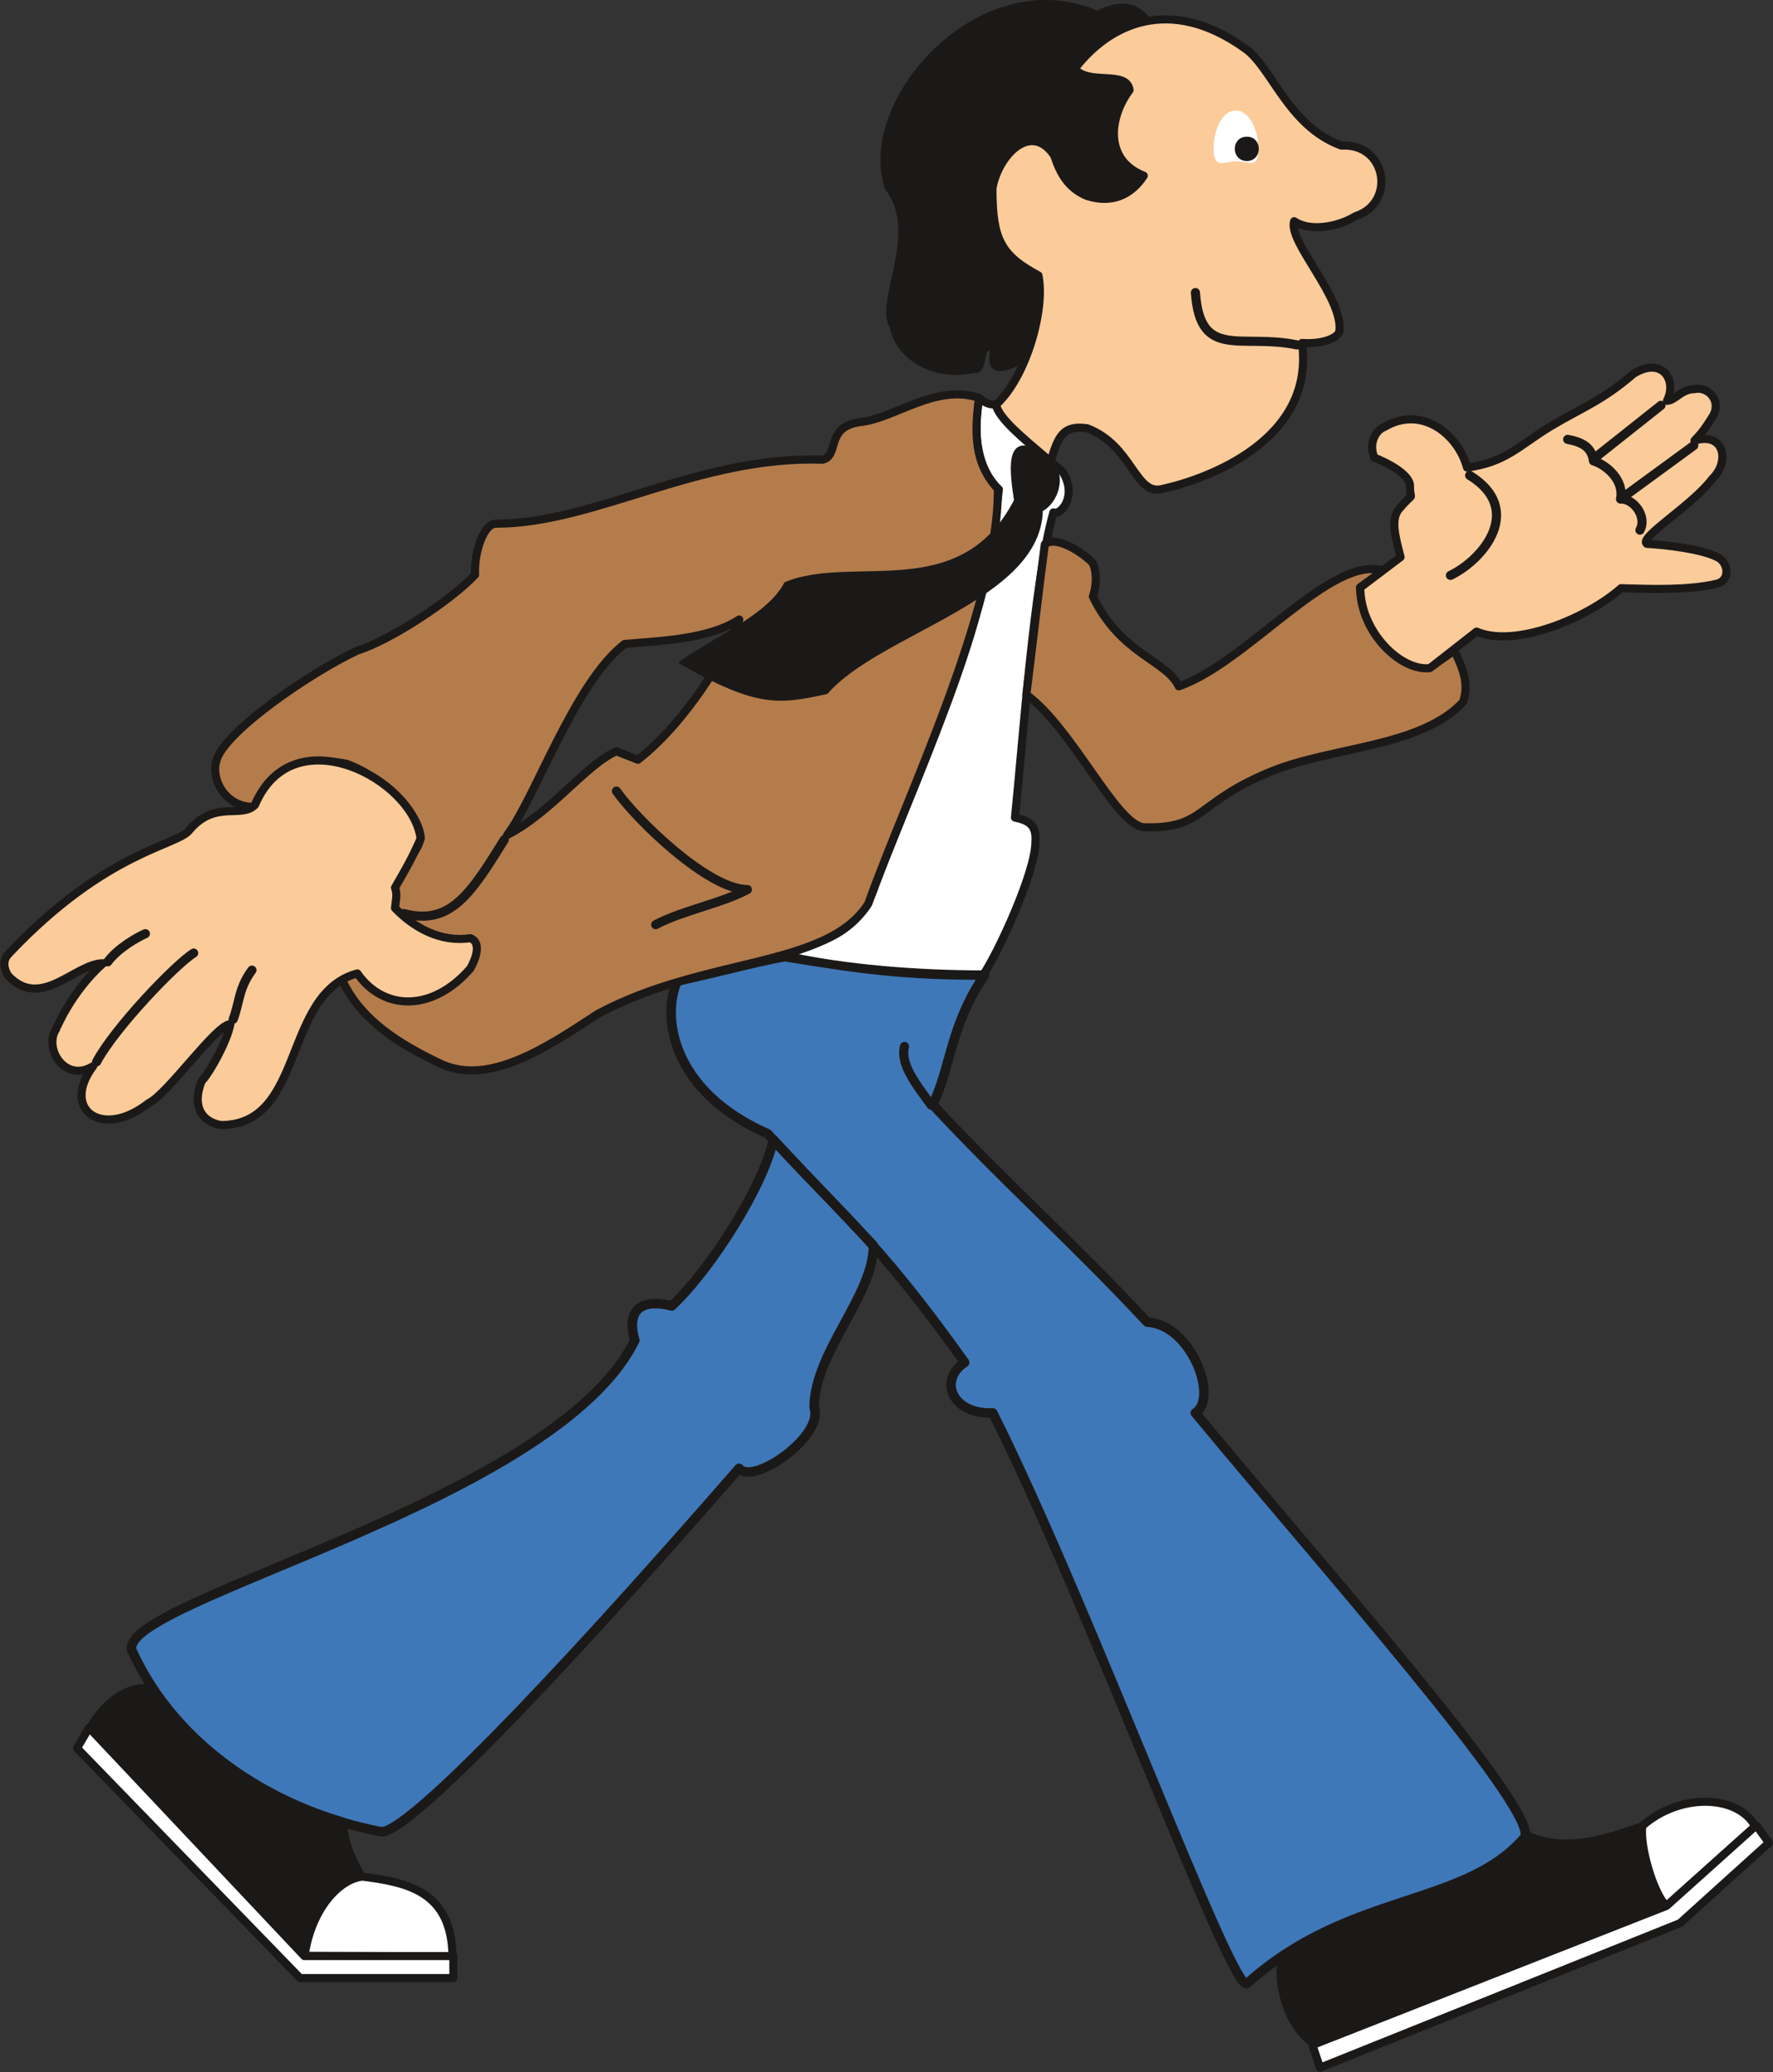 <svg xmlns="http://www.w3.org/2000/svg" xml:space="preserve" width="718.639" height="839.698" fill-rule="evenodd" stroke-linejoin="round" stroke-width="28.222" preserveAspectRatio="xMidYMid" version="1.2" viewBox="0 0 19014 22217"><rect x="0" y="0" width="19014" height="22217" fill="#333333" stroke="none"/><defs class="ClipPathGroup"><clipPath id="a" clipPathUnits="userSpaceOnUse"><path d="M0 0h19014v22217H0z"/></clipPath></defs><g class="SlideGroup"><g class="Slide" clip-path="url(#a)"><g class="Page"><g class="com.sun.star.drawing.ClosedBezierShape"><path fill="none" d="M1359 10205h15052v11117H1359z" class="BoundingBox"/><path fill="#3F78B8" d="M7263 10518c-171 386-59 1186 970 1638 712 795 1136 1080 2112 2452-287 193-130 561 302 541 1021 2035 2580 6269 2728 6117 1097-986 2337-813 2979-1570 125-322-2253-2995-3535-4547 251-153-41-948-516-973-859-920-1443-1413-2301-2332 188-371 188-853 556-1389-831 0-1306-59-2140-198-305 53-744 175-1155 261Zm0 0Zm1031 1702c-102 483-653 1369-1090 1783-274-74-503 0-396 368-848 1734-5524 2783-5395 3321 477 1057 1562 1735 2675 1948 264 15 1691-1432 3838-3897 147 191 914-348 805-650 0-595 636-1197 636-1738-204-218-740-777-1073-1135Z"/><path fill="none" stroke="#1B1918" stroke-linecap="round" stroke-width="102" d="M7263 10518c-171 386-59 1186 970 1638 712 795 1136 1080 2112 2452-287 193-130 561 302 541 1021 2035 2580 6269 2728 6117 1097-986 2337-813 2979-1570 125-322-2253-2995-3535-4547 251-153-41-948-516-973-859-920-1443-1413-2301-2332 188-371 188-853 556-1389-831 0-1306-59-2140-198-305 53-744 175-1155 261Z"/><path fill="none" stroke="#1B1918" stroke-linecap="round" stroke-width="102" d="M8294 12220c-102 483-653 1369-1090 1783-274-74-503 0-396 368-848 1734-5524 2783-5395 3321 477 1057 1562 1735 2675 1948 264 15 1691-1432 3838-3897 147 191 914-348 805-650 0-595 636-1197 636-1738-204-218-740-777-1073-1135Z"/></g><g class="com.sun.star.drawing.ClosedBezierShape"><path fill="none" d="M8386 4226h3120v6267H8386z" class="BoundingBox"/><path fill="#FFF" d="M10501 4270c-92 505 45 830 211 977-34 303-95 854-196 1126-160 820-826 2307-1130 3117-191 597-720 612-956 757 632 140 1410 201 2116 201 150-216 558-1092 558-1418 15-187-74-233-219-264 87-856 206-2551 412-3272 68 38 264-165 101-432-221-203-663-523-720-724-68 0-104-13-177-68Z"/><path fill="none" stroke="#1B1918" stroke-linecap="round" stroke-width="87" d="M10501 4270c-92 505 45 830 211 977-34 303-95 854-196 1126-160 820-826 2307-1130 3117-191 597-720 612-956 757 632 140 1410 201 2116 201 150-216 558-1092 558-1418 15-187-74-233-219-264 87-856 206-2551 412-3272 68 38 264-165 101-432-221-203-663-523-720-724-68 0-104-13-177-68Z"/></g><g class="com.sun.star.drawing.ClosedBezierShape"><path fill="none" d="M2263 4185h13499v7337H2263z" class="BoundingBox"/><path fill="#B47C4B" d="M11720 6039c54 123 28 281 0 357 300 622 791 683 921 963 729-249 1638-1416 2194-1240l-249 178c11 543 498 919 765 851l246-173c102 216 155 361 94 551-454 488-1404 478-2062 747-818 335-701 615-1363 597-299-28-762-1059-1259-1422 73-590 122-1034 198-1612 129-106 439 114 515 203Zm0 0Zm-1221-1773c-51 379-51 704 203 976 0 1299-986 3308-1390 4447-439 696-1752 564-2903 1183-569 376-1162 760-1667 541-455-215-869-469-1072-904 94-307 241-612 546-772-178-280 274-519 295-765-38-318-490-676-795-783-600-112-849 137-993 463-325 0-459-315-404-488 61-302 1008-953 1514-1189 353-109 1008-541 1262-813-13-239 94-552 224-547 1062 0 2167-731 3503-686 183-45 26-350 399-403 371-36 810-416 1278-260Zm0 0ZM5438 8954c476-244 842-752 1172-899l231 91c508-394 960-1130 1087-1504-315 206-810 229-1229 262-541 417-960 1656-1261 2050Z"/><path fill="none" stroke="#1B1918" stroke-linecap="round" stroke-width="87" d="M11720 6039c54 123 28 281 0 357 300 622 791 683 921 963 729-249 1638-1416 2194-1240l-249 178c11 543 498 919 765 851l246-173c102 216 155 361 94 551-454 488-1404 478-2062 747-818 335-701 615-1363 597-299-28-762-1059-1259-1422 73-590 122-1034 198-1612 129-106 439 114 515 203Zm-1221-1773c-51 379-51 704 203 976 0 1299-986 3308-1390 4447-439 696-1752 564-2903 1183-569 376-1162 760-1667 541-455-215-869-469-1072-904 94-307 241-612 546-772-178-280 274-519 295-765-38-318-490-676-795-783-600-112-849 137-993 463-325 0-459-315-404-488 61-302 1008-953 1514-1189 353-109 1008-541 1262-813-13-239 94-552 224-547 1062 0 2167-731 3503-686 183-45 26-350 399-403 371-36 810-416 1278-260Z"/><path fill="none" stroke="#1B1918" stroke-linecap="round" stroke-width="87" d="M5438 8954c476-244 842-752 1172-899l231 91c508-394 960-1130 1087-1504-315 206-810 229-1229 262-541 417-960 1656-1261 2050Z"/></g><g class="com.sun.star.drawing.ClosedBezierShape"><path fill="none" d="M3 164h18557v11944H3z" class="BoundingBox"/><path fill="#FBCB99" d="M13341 512c297 196 467 839 1044 1049 487-28 589 615 152 757-206 125-500 163-658 54-71 218 531 820 485 1181-25 84-208 139-401 124 142 1044-1026 1463-1496 1565-295 79-320-465-808-650-251-36-312 76-391 358-323-275-549-457-587-610 325-294 531-1026 455-1387-406-218-493-391-493-934 61-351 414-724 663-351 64 196 153 351 353 434 267 84 473-12 607-218-432-170-368-632-152-919-33-216-434-46-589-227 363-475 1010-796 1816-226Zm0 0ZM2735 8629c409-960 1697-272 1776 363-102 231-163 330-275 526 28 71 8 134 0 218 204 213 491 371 808 323 127 48 53 233 0 325-399 462-925 462-1212 53-807 219-556 1626-1463 1626-208-38-312-203-208-468 99-109 274-431 310-614-152 0-671 749-876 846-503 396-945 66-595-397-299 188-536-188-398-396 0-2 160-399 505-706-302 0-668 510-1021 132-33-56-73-155 10-236 1057-1120 1829-1156 1941-1331 277-318 556-112 698-264Zm0 0Zm11853-2329 432-327c-51-198-112-406-16-515 178-214 117-56 117-247 3-127-266-261-383-304-69-171 33-303 104-326 404-243 795 77 891 432 419-56 557-236 897-442 340-203 546-269 889-564 305-188 470 69 358 290 86 0 153-124 290-124 152-36 297 124 203 287-81 132-125 188-198 264 320-97 383 226 190 411-216 287-795 630-701 696 226 13 587 59 750 140 124 51 152 250 0 288-310 71-679 58-1027 48-365 323-1135 643-1549 465l-500 391c-315 38-747-391-747-863Z"/><path fill="none" stroke="#1B1918" stroke-linecap="round" stroke-width="87" d="M13341 512c297 196 467 839 1044 1049 487-28 589 615 152 757-206 125-500 163-658 54-71 218 531 820 485 1181-25 84-208 139-401 124 142 1044-1026 1463-1496 1565-295 79-320-465-808-650-251-36-312 76-391 358-323-275-549-457-587-610 325-294 531-1026 455-1387-406-218-493-391-493-934 61-351 414-724 663-351 64 196 153 351 353 434 267 84 473-12 607-218-432-170-368-632-152-919-33-216-434-46-589-227 363-475 1010-796 1816-226ZM2735 8629c409-960 1697-272 1776 363-102 231-163 330-275 526 28 71 8 134 0 218 204 213 491 371 808 323 127 48 53 233 0 325-399 462-925 462-1212 53-807 219-556 1626-1463 1626-208-38-312-203-208-468 99-109 274-431 310-614-152 0-671 749-876 846-503 396-945 66-595-397-299 188-536-188-398-396 0-2 160-399 505-706-302 0-668 510-1021 132-33-56-73-155 10-236 1057-1120 1829-1156 1941-1331 277-318 556-112 698-264Zm11853-2329 432-327c-51-198-112-406-16-515 178-214 117-56 117-247 3-127-266-261-383-304-69-171 33-303 104-326 404-243 795 77 891 432 419-56 557-236 897-442 340-203 546-269 889-564 305-188 470 69 358 290 86 0 153-124 290-124 152-36 297 124 203 287-81 132-125 188-198 264 320-97 383 226 190 411-216 287-795 630-701 696 226 13 587 59 750 140 124 51 152 250 0 288-310 71-679 58-1027 48-365 323-1135 643-1549 465l-500 391c-315 38-747-391-747-863Z"/></g><g class="com.sun.star.drawing.ClosedBezierShape"><path fill="none" d="M13014 1184h481v566h-481z" class="BoundingBox"/><path fill="#FFF" d="M13254 1184c131 0 240 183 240 409 0 230-102 136-235 136-130 0-244 94-244-136 0-226 106-409 239-409Z"/></g><g fill="none" class="com.sun.star.drawing.OpenBezierShape"><path d="M987 3088h17227v8812H987z" class="BoundingBox"/><path stroke="#1B1918" stroke-linecap="round" stroke-width="98" d="M16812 4711c166 31 257 89 277 231 148 46 331 214 290 409 137-10 289 188 208 333m226-1338-724 574m1075-143-785 574m-3470-1653c-597-125-1039 167-1089-561m2941 1960c587 361 152 900-206 1072M2501 10928c66-170 58-336 201-526m-1666 983c193-363 848-1047 1041-1166m-922 94c109-147 317-264 404-302m3850-1009c-360 579-576 925-1079 793m2281-1313c211 302 983 1056 1404 1056-282 150-701 226-983 376m2955 1936c-175-239-335-445-287-630"/></g><g class="com.sun.star.drawing.ClosedBezierShape"><path fill="none" d="M924 18057h16984v3906H924z" class="BoundingBox"/><path fill="#1B1918" d="M16385 19682c414 185 853 27 1229-102-13 244 104 646 249 859l-3769 1479c-346-244-397-757-343-945 962-602 2085-645 2634-1291Zm0 0ZM968 18523c744 803 1546 1642 2293 2447 84-536 419-833 615-848-74-143-196-354-196-590-843-249-1554-694-2029-1418-231-62-501 94-683 409Z"/><path fill="none" stroke="#1B1918" stroke-linecap="round" stroke-width="87" d="M16385 19682c414 185 853 27 1229-102-13 244 104 646 249 859l-3769 1479c-346-244-397-757-343-945 962-602 2085-645 2634-1291ZM968 18523c744 803 1546 1642 2293 2447 84-536 419-833 615-848-74-143-196-354-196-590-843-249-1554-694-2029-1418-231-62-501 94-683 409Z"/></g><g class="com.sun.star.drawing.ClosedBezierShape"><path fill="none" d="M3222 19274h15647v1747H3222z" class="BoundingBox"/><path fill="#FFF" d="M17612 19578c-28 208 110 705 257 859l955-854c-185-342-810-362-1212-5Zm0 0ZM3266 20971c73-511 375-823 619-850 503 62 958 169 968 855l-1587-5Z"/><path fill="none" stroke="#1B1918" stroke-linecap="round" stroke-width="87" d="M17612 19578c-28 208 110 705 257 859l955-854c-185-342-810-362-1212-5ZM3266 20971c73-511 375-823 619-850 503 62 958 169 968 855l-1587-5Z"/></g><g class="com.sun.star.drawing.PolyPolygonShape"><path fill="none" d="M782 18480h18233v3735H782z" class="BoundingBox"/><path fill="#FFF" d="m14075 21927 3797-1492 963-864 135 188-953 861-3861 1550-81-243Zm0 0ZM955 18524l2309 2449h1598v236H3218L826 18744l129-220Z"/><path fill="none" stroke="#1B1918" stroke-linecap="round" stroke-width="87" d="m14075 21927 3797-1492 963-864 135 188-953 861-3861 1550-81-243ZM955 18524l2309 2449h1598v236H3218L826 18744l129-220Z"/></g><g class="com.sun.star.drawing.ClosedBezierShape"><path fill="none" d="M7279-1h6222v7516H7279z" class="BoundingBox"/><path fill="#1B1918" d="M11768 127c-1257-540-2583 945-2266 1896 374 472-117 1196 51 1486 89 406 556 561 881 477 168 28 79-277 196-236-28 165 0 292 272 165 231-401 282-848 218-945-190-114-386-350-386-406-195-292-104-1170 465-1030 234 305 117 445 556 598 194 40 405-97 522-236-573-253-234-824-170-949-79-195-430-40-590-198 170-201 432-455 823-523-167-235-375-196-572-99Zm0 0Zm1604 1351c155 0 152 236 0 236-155 0-158-236 0-236Zm0 0Zm-2485 3887c-585 1129-1735 585-2465 888-183 350-727 566-1130 851 838 480 1069 434 1575 325 567-653 2284-998 2304-1957 201-107 282-478 0-607-404-262-325 216-284 500Z"/><path fill="none" stroke="#1B1918" stroke-linecap="round" stroke-width="25" d="M11768 127c-1257-540-2583 945-2266 1896 374 472-117 1196 51 1486 89 406 556 561 881 477 168 28 79-277 196-236-28 165 0 292 272 165 231-401 282-848 218-945-190-114-386-350-386-406-195-292-104-1170 465-1030 234 305 117 445 556 598 194 40 405-97 522-236-573-253-234-824-170-949-79-195-430-40-590-198 170-201 432-455 823-523-167-235-375-196-572-99Zm1604 1351c155 0 152 236 0 236-155 0-158-236 0-236Zm-2485 3887c-585 1129-1735 585-2465 888-183 350-727 566-1130 851 838 480 1069 434 1575 325 567-653 2284-998 2304-1957 201-107 282-478 0-607-404-262-325 216-284 500Z"/></g></g></g></g></svg>
